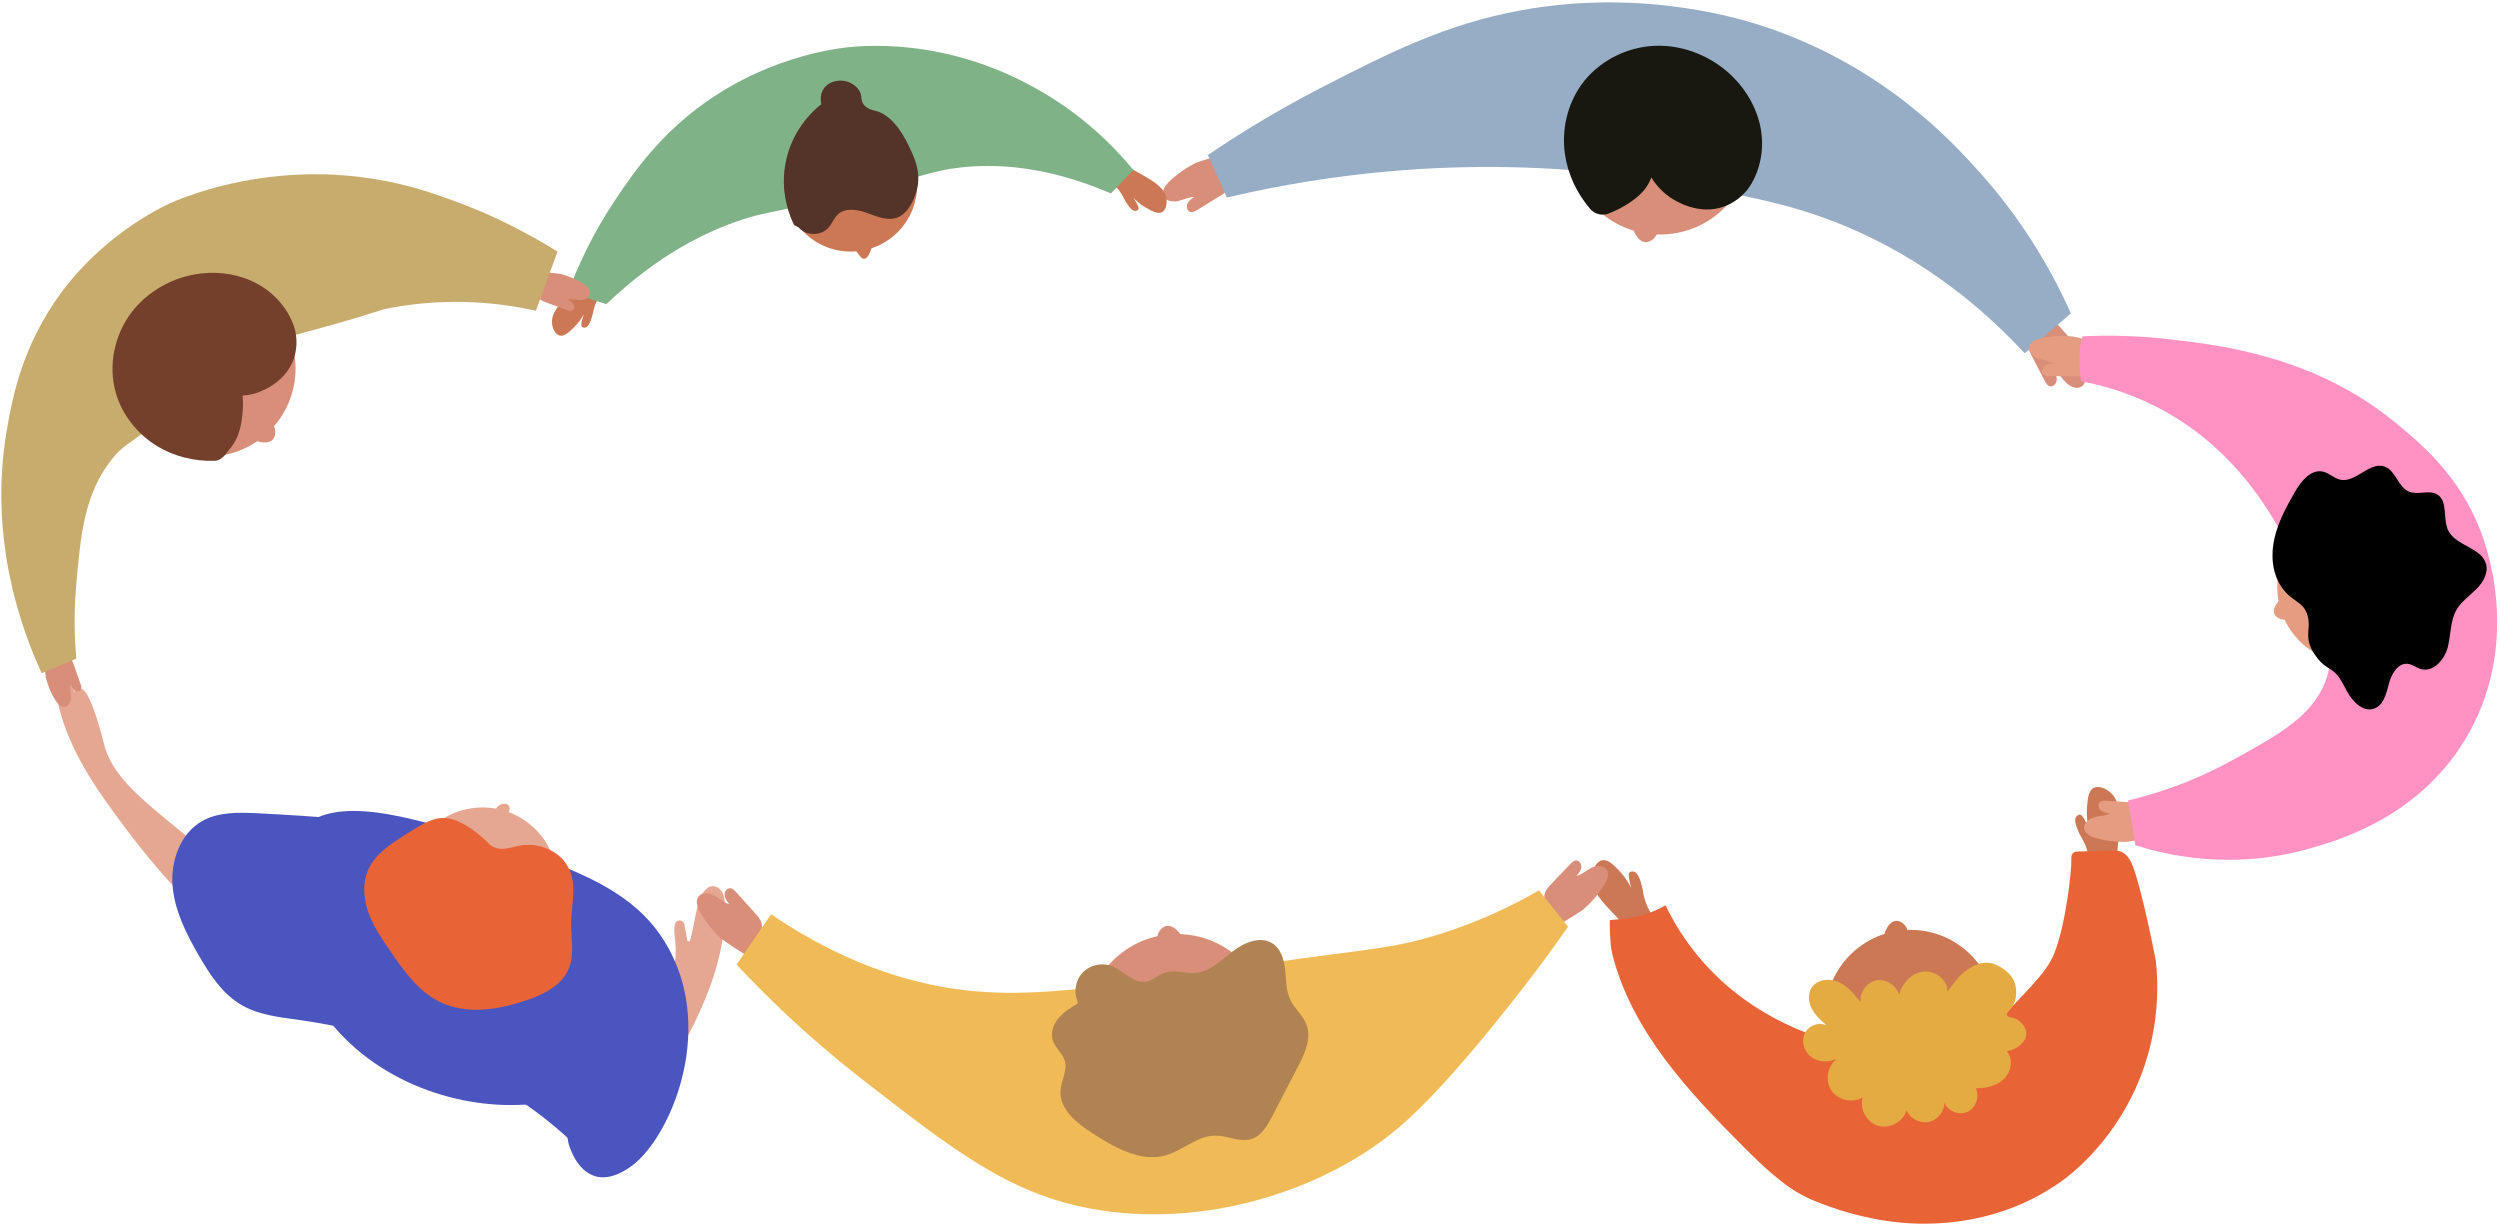 <?xml version="1.0" encoding="UTF-8"?> <svg xmlns="http://www.w3.org/2000/svg" width="787" height="387" viewBox="0 0 787 387" fill="none"> <path d="M368.128 57.114C366.867 58.323 365.615 60.055 366.27 61.677C366.926 63.304 369.111 63.68 370.821 63.293C372.531 62.906 374.154 62.011 375.906 62.015C375.07 62.599 374.189 63.229 373.791 64.172C373.393 65.11 373.715 66.433 374.69 66.73C375.432 66.956 376.2 66.531 376.859 66.124C379.312 64.607 381.761 63.095 384.215 61.578C385.255 60.934 386.336 60.254 386.952 59.197C387.863 57.639 387.534 55.666 386.979 53.948C386.424 52.23 385.655 50.513 385.759 48.711C385.794 48.129 377.118 50.972 376.523 51.261C373.45 52.761 370.602 54.738 368.128 57.114Z" fill="#D88E78"></path> <path d="M656.22 116.543C656.698 118.288 656.891 120.489 655.447 121.58C653.998 122.676 651.857 121.849 650.547 120.597C649.233 119.346 648.273 117.688 646.714 116.76C647.149 117.723 647.589 118.75 647.446 119.796C647.303 120.843 646.309 121.846 645.284 121.59C644.506 121.396 644.048 120.61 643.678 119.897C642.305 117.249 640.933 114.601 639.565 111.953C638.984 110.831 638.385 109.646 638.399 108.381C638.422 106.516 639.76 104.935 641.167 103.707C642.575 102.48 644.169 101.361 645.039 99.708C645.319 99.175 651.51 106.308 651.88 106.88C653.813 109.85 655.287 113.121 656.22 116.543Z" fill="#D88E78"></path> <path d="M525.683 304.528C516.989 297.06 510.696 290.673 506.492 286.127C503.808 283.223 500.421 279.38 501.174 275.202C501.488 273.464 502.606 271.182 504.353 270.809C506.222 270.408 508.057 272.359 509.91 274.319C511.822 276.347 512.947 278.359 513.569 279.667C513.202 278.508 512.999 277.513 512.874 276.767C512.648 275.349 512.733 274.893 513.01 274.624C513.436 274.209 514.179 274.348 514.27 274.366C516.323 274.752 517.162 280.33 517.324 281.29C517.985 285.186 520.727 291.037 530.202 299.339" fill="#CC7854"></path> <path d="M583.958 329.637C574.063 327.585 551.988 321.477 535.265 301.837C530.334 296.046 526.828 290.202 524.301 284.987C520.48 287.176 517.233 288.122 514.982 288.578C511.748 289.237 506.761 289.665 506.761 289.665C506.761 289.665 506.667 296.874 507.55 300.374C513.636 324.451 531.409 343.606 548.992 361.147C555.024 367.167 561.257 373.236 568.918 376.986C572.012 378.501 575.446 379.633 578.868 379.201C584.95 378.434 588.485 372.88 589.958 370.679C593.639 365.179 593.996 359.506 593.971 356.782" fill="#E86436"></path> <path d="M663.841 287.634C665.868 276.358 666.709 267.432 667.092 261.254C667.336 257.305 667.537 252.192 664.316 249.426C662.975 248.275 660.665 247.212 659.079 248.026C657.374 248.895 657.186 251.565 656.988 254.254C656.787 257.033 657.189 259.302 657.529 260.711C657.085 259.58 656.614 258.68 656.234 258.022C655.516 256.778 655.16 256.478 654.773 256.447C654.182 256.395 653.692 256.974 653.633 257.042C652.281 258.638 655.157 263.492 655.637 264.341C657.589 267.779 659.158 274.047 657.053 286.466" fill="#CC7854"></path> <path d="M581.174 338.577C575.118 355.755 556.857 356.632 556.944 365.042C557.037 374.271 579.136 382.539 595.798 384.604C602.436 385.428 626.494 387.792 648.928 371.884C651.513 370.049 664.175 360.545 672.3 342.597C680.177 325.201 679.424 309.452 678.65 302.377C675.456 286.102 672.384 274.189 670.797 271.237C670.435 270.565 669.585 268.957 667.826 268.17C666.787 267.704 665.604 267.73 664.462 267.761C661.112 267.852 657.768 267.943 654.418 268.038C653.813 268.053 653.158 268.091 652.695 268.479C651.923 269.123 652.035 270.378 652.05 270.682C652.194 273.525 650.394 291.264 646.483 300.594C644.489 305.348 640.082 309.931 631.269 319.098C627.284 323.243 625.32 325.359 623.107 326.67C615.055 331.436 603.778 332.999 595.164 328.369C591.408 326.351 591.085 324.737 589.073 322.9C587.86 321.794 587.253 321.241 586.78 321.233C584.4 321.194 583.609 331.675 581.174 338.577Z" fill="#E86436"></path> <path d="M601.497 346.328C616.309 346.288 628.283 334.255 628.243 319.451C628.203 304.648 616.164 292.68 601.352 292.72C586.541 292.76 574.566 304.793 574.606 319.596C574.646 334.4 586.686 346.368 601.497 346.328Z" fill="#CC7854"></path> <path d="M596.853 289.881C595.233 290.017 594.291 291.529 593.639 292.841C593.25 293.629 592.948 294.726 593.759 295.188C594.124 295.396 594.597 295.381 595.038 295.357C596.863 295.248 600.131 295.598 600.467 293.569C600.731 291.949 598.75 289.721 596.853 289.881Z" fill="#CC7854"></path> <path d="M619.449 305.189C617.891 306.212 616.874 307.265 615.949 308.359C614.919 309.572 614.003 310.893 613.101 312.201C613.173 308.435 609.151 305.398 605.411 305.863C601.671 306.328 598.686 309.62 597.822 313.284C597.117 310.239 593.794 308.06 590.714 308.628C587.639 309.195 585.313 312.422 585.749 315.518C583.777 313.036 581.695 310.458 578.801 309.156C575.908 307.849 571.968 308.278 570.264 310.957C568.986 312.962 569.316 315.663 570.464 317.747C571.612 319.827 573.455 321.423 575.257 322.974C572.836 321.512 569.313 322.786 568.118 325.35C566.924 327.914 568.002 331.217 570.309 332.853C572.617 334.489 575.857 334.516 578.37 333.209C575.318 335.368 574.42 340.047 576.458 343.184C578.497 346.322 583.137 347.401 586.354 345.491C585.303 349.105 587.631 353.351 591.248 354.411C594.864 355.47 599.117 353.152 600.182 349.538C601.29 352.136 604.348 353.747 607.118 353.19C609.893 352.632 612.088 349.97 612.108 347.145C613.221 349.839 616.761 351.221 619.406 349.991C622.051 348.76 623.28 345.168 621.939 342.579C625.161 342.62 628.573 341.879 630.869 339.626C633.166 337.373 633.861 333.323 631.72 330.922C635.477 330.289 637.959 327.685 637.894 325.311C637.844 323.569 636.405 321.667 634.737 320.817C633.279 320.07 632.073 320.346 631.798 319.615C631.5 318.824 632.777 318.102 633.706 316.466C635.468 313.373 634.384 309.833 634.329 309.66C633.361 306.656 630.917 305.167 629.905 304.546C629.085 304.044 627.745 303.228 625.846 303.084C623.015 302.855 620.862 304.266 619.449 305.189Z" fill="#E3AB42"></path> <path d="M623.221 54.269C614.452 44.477 593.314 21.442 556.891 8.859C550.108 6.517 518.3 -3.927 478.945 3.216C454.945 7.57 436.771 16.898 416.311 27.397C400.9 35.307 388.683 43.068 380.243 48.817C382.23 53.274 386.205 62.187 386.205 62.187C422.13 53.73 452.818 52.21 474.882 52.614C488.208 52.855 509.651 54.007 535.418 58.991C553.709 62.53 567.538 65.204 583.982 72.505C596.922 78.251 617.15 89.381 637.383 111.218L651.917 98.643C646.766 87.081 637.975 70.744 623.221 54.269Z" fill="#96ADC5"></path> <path d="M522.652 73.826C538.504 73.783 551.32 60.905 551.277 45.062C551.234 29.218 538.349 16.41 522.497 16.453C506.645 16.495 493.829 29.374 493.871 45.217C493.914 61.06 506.8 73.869 522.652 73.826Z" fill="#D88E78"></path> <path d="M517.894 76.209C516.164 76.045 515.167 74.415 514.485 72.998C514.078 72.148 513.765 70.975 514.642 70.486C515.038 70.267 515.543 70.288 516.012 70.323C517.96 70.464 521.468 70.127 521.801 72.305C522.07 74.041 519.924 76.403 517.894 76.209Z" fill="#D88E78"></path> <path d="M506.36 67.234C504.318 68.017 501.991 67.423 500.571 65.758C496.39 60.861 493.529 54.829 492.633 48.459C491.575 40.92 493.347 32.961 497.763 26.758C503.008 19.394 511.848 14.812 520.885 14.424C529.922 14.036 538.988 17.745 545.418 24.105C549.913 28.55 553.182 34.309 554.291 40.533C555.396 46.756 554.253 53.428 550.791 58.718C549.866 60.126 547.29 63.348 542.771 65.002C534.651 67.972 527.142 63.08 525.792 62.156C522.715 60.049 520.856 57.52 519.832 55.854C519.633 56.396 519.316 57.165 518.823 58.026C518.229 59.069 516.865 61.165 513.19 63.677C510.887 65.248 508.542 66.396 506.36 67.234Z" fill="#181811"></path> <path d="M659.791 263.83C658.151 263.37 656.283 262.461 656.096 260.77C655.914 259.073 657.612 257.745 659.263 257.291C660.909 256.836 662.712 256.863 664.216 256.054C663.228 255.938 662.185 255.795 661.41 255.174C660.635 254.553 660.308 253.267 661.007 252.565C661.538 252.031 662.394 252.042 663.149 252.09C665.949 252.265 668.752 252.439 671.552 252.613C672.74 252.687 673.982 252.78 674.999 253.405C676.494 254.324 677.123 256.169 677.437 257.901C677.746 259.628 677.879 261.457 678.793 262.955C679.09 263.436 670.334 264.979 669.692 265.004C666.361 265.126 663.006 264.735 659.791 263.83Z" fill="#E69C81"></path> <path d="M642.69 106.447C641.025 106.797 639.098 107.58 638.802 109.254C638.506 110.938 640.117 112.371 641.729 112.935C643.342 113.499 645.14 113.59 646.589 114.5C645.597 114.553 644.546 114.62 643.729 115.19C642.911 115.761 642.5 117.018 643.153 117.766C643.651 118.334 644.502 118.381 645.257 118.384C648.065 118.399 650.869 118.41 653.677 118.425C654.869 118.431 656.116 118.423 657.17 117.869C658.725 117.051 659.475 115.252 659.903 113.55C660.331 111.848 660.581 110.032 661.596 108.597C661.923 108.137 653.293 106.009 652.655 105.942C649.328 105.596 645.956 105.76 642.69 106.447Z" fill="#E69C81"></path> <path d="M672.216 266.084C680.975 268.867 701.788 274.16 726.376 267.302C735.912 264.643 762.593 257.198 777.352 230.509C793.842 200.69 782.269 170.643 780.666 166.585C773.87 149.392 762.034 139.613 754.362 133.275C728.819 112.167 699.383 108.717 683.368 106.841C671.673 105.472 661.957 105.566 655.577 105.865C653.792 110.473 655.101 120.035 655.101 120.035C660.82 121.088 669.209 123.203 678.432 127.85C701.496 139.468 712.77 158.336 717.621 166.706C727.945 184.517 737.561 199.578 732.099 214.311C727.952 225.507 717.141 231.426 702.181 239.618C689.535 246.543 677.985 250.076 669.903 251.986C670.675 256.687 671.448 261.388 672.216 266.084Z" fill="#FF92C2"></path> <path d="M741.064 208.906C754.38 208.87 765.146 198.052 765.11 184.744C765.074 171.435 754.25 160.675 740.934 160.711C727.617 160.747 716.852 171.565 716.888 184.874C716.924 198.183 727.748 208.942 741.064 208.906Z" fill="#E69C81"></path> <path d="M715.982 193.25C715.441 191.896 716.275 190.525 717.073 189.477C717.549 188.843 718.312 188.163 719.009 188.63C719.324 188.838 719.503 189.224 719.658 189.588C720.304 191.096 721.899 193.584 720.405 194.671C719.206 195.534 716.614 194.84 715.982 193.25Z" fill="#E69C81"></path> <path d="M726.437 193.808C725.072 189.059 721.452 189.669 718.084 184.575C715.182 180.185 714.834 174.486 716.017 169.362C717.2 164.237 719.764 159.545 722.368 154.971C724.343 151.514 727.495 147.548 731.366 148.488C733.265 148.952 734.735 150.558 736.643 150.994C741.552 152.122 745.934 145.174 750.676 146.881C754.206 148.149 754.912 153.378 758.389 154.788C761.177 155.922 764.672 154.097 767.243 155.66C770.712 157.774 768.92 163.274 770.668 166.94C773.025 171.886 781.232 172.319 782.616 177.619C783.361 180.478 781.608 183.398 779.52 185.487C777.432 187.576 774.893 189.293 773.384 191.83C771.296 195.338 771.567 199.713 770.572 203.673C769.577 207.633 766.029 211.75 762.103 210.619C760.682 210.208 759.473 209.157 758.007 208.979C754.857 208.591 752.8 212.186 752.012 215.262C751.224 218.339 750.347 222.044 747.346 223.076C743.85 224.277 740.559 220.829 738.807 217.577C737.773 215.66 736.794 213.489 735.219 211.942C733.563 210.318 732.571 210.357 730.718 208.538C730.55 208.375 728.756 206.583 727.607 204.176C725.534 199.842 727.544 197.672 726.437 193.808Z" fill="black"></path> <path d="M341.721 46.124C350.082 49.772 356.358 53.157 360.62 55.634C363.341 57.218 366.814 59.347 367.219 62.698C367.387 64.094 367.069 66.087 365.829 66.782C364.502 67.522 362.647 66.472 360.783 65.408C358.855 64.312 357.531 63.047 356.746 62.199C357.299 62.993 357.683 63.702 357.953 64.242C358.457 65.269 358.499 65.632 358.349 65.906C358.123 66.32 357.522 66.386 357.449 66.395C355.798 66.581 353.853 62.538 353.505 61.843C352.091 59.032 348.636 55.225 339.491 51.129" fill="#CC7854"></path> <path d="M194.246 79.526C187.089 85.177 181.877 90.044 178.387 93.524C176.158 95.745 173.34 98.686 173.8 102.033C173.99 103.424 174.805 105.273 176.181 105.629C177.656 106.007 179.177 104.52 180.711 103.019C182.3 101.468 183.256 99.91 183.799 98.89C183.469 99.8 183.271 100.583 183.154 101.175C182.925 102.295 182.981 102.658 183.191 102.885C183.515 103.225 184.111 103.142 184.184 103.133C185.83 102.896 186.679 98.486 186.84 97.726C187.492 94.65 189.864 90.091 197.67 83.802" fill="#CC7854"></path> <path d="M325.246 27.356C317.324 23.043 297.236 12.995 269.798 14.621C265.498 14.873 243.236 16.985 221.484 32.636C207.412 42.762 199.466 54.332 193.949 62.511C186.325 73.821 181.711 84.313 178.915 91.908C182.905 93.189 186.895 94.474 190.885 95.755C207.444 79.895 222.716 72.727 233.684 69.113C240.236 66.953 240.902 67.501 262.641 62.312C291.139 55.508 293.364 53.764 302.063 52.758C313.16 51.473 329.176 52.035 349.702 60.894C352.067 58.431 354.426 55.974 356.791 53.511C351.028 46.495 340.837 35.847 325.246 27.356Z" fill="#7FB286"></path> <path d="M267.87 79.195C279.409 79.164 288.738 69.79 288.707 58.257C288.676 46.725 279.297 37.401 267.757 37.432C256.218 37.463 246.889 46.838 246.92 58.37C246.952 69.903 256.331 79.227 267.87 79.195Z" fill="#CC7854"></path> <path d="M273.684 79.844C273.345 80.681 272.665 81.629 271.777 81.45C271.326 81.36 270.989 80.988 270.701 80.629C269.724 79.409 268.887 78.069 268.224 76.652C267.921 76.011 267.664 75.216 268.063 74.628C268.861 73.453 272.997 73.273 274.042 74.207C275.493 75.495 274.286 78.364 273.684 79.844Z" fill="#CC7854"></path> <path d="M251.435 71.626C253.749 74.317 258.505 74.327 260.833 71.646C261.94 70.369 262.508 68.662 263.748 67.508C266.031 65.387 269.664 65.886 272.607 66.915C275.545 67.945 278.589 69.396 281.636 68.738C286.585 67.669 288.481 60.364 288.634 59.772C290.03 54.315 287.865 49.69 286.46 46.701C285.334 44.303 281.658 36.471 275.788 34.936C274.836 34.688 272.883 34.357 271.786 32.754C270.859 31.406 271.48 30.508 270.707 28.923C269.759 26.983 267.457 25.511 265.008 25.382C264.539 25.355 261.003 25.229 259.222 28.035C257.912 30.099 258.451 32.34 258.566 32.79C256.572 34.356 249.898 39.991 247.549 50.077C245.142 60.408 248.864 68.585 249.972 70.816" fill="#543328"></path> <path d="M207.603 342.098C217.926 324.459 228.575 305.649 228.219 285.214C228.187 283.468 228.06 281.653 226.9 280.228C226.334 279.534 225.527 279.054 224.635 278.988C222.431 278.835 221.163 281.053 220.363 282.989C218.997 286.299 218.3 292.569 217.262 295.992C217.118 296.461 216.444 296.426 216.348 295.944L215.433 290.957C215.138 289.457 213.039 289.317 212.556 290.765C212.448 291.083 212.371 291.411 212.327 291.739C212.108 293.268 212.403 294.813 212.567 296.35C213.781 307.95 207.239 318.788 200.953 328.612" fill="#E5A792"></path> <path d="M87.533 306.195C64.045 291.148 50.338 275.971 34.07 253.318C25.779 241.774 18.412 228.758 17.273 214.698C17.155 213.233 18.846 212.305 20.013 213.207C22.248 214.934 23.798 217.564 24.101 220.374C23.942 220.224 23.371 219.671 23.296 218.784C23.249 218.215 23.392 217.346 24.005 216.94C24.005 216.94 24.601 216.543 25.639 216.826C28.736 217.668 32.593 233.678 32.593 233.678C35.092 244.032 43.124 250.547 59.188 263.571C66.704 269.668 78.4 277.837 94.491 284.421" fill="#E5A792"></path> <path d="M212.078 301.751C224.255 328.153 209.869 359.904 198.016 367.627C196.321 368.733 191.969 371.569 187.46 370.298C181.43 368.6 179.124 360.76 178.885 359.542C177.962 354.946 178.714 350.2 179.666 345.603C173.772 346.961 167.985 347.673 163.093 347.831C140.431 348.58 113.434 338.346 99.177 314.965C96.941 311.309 94.763 306.894 92.939 302.146C90.151 309.74 85.46 315.174 80.62 315.974C76.576 316.645 73.167 314.671 71.01 311.27C69.538 308.95 68.784 306.246 68.276 303.545C66.083 291.798 68.592 278.86 76.878 269.941C79.659 266.95 83.283 263.956 87.635 264.285C88.877 264.378 90.112 264.756 91.219 265.358C90.802 266.11 90.436 266.889 90.111 267.69C90.673 266.974 91.213 266.3 91.725 265.657C91.561 265.548 91.392 265.453 91.219 265.354C91.989 263.964 92.914 262.67 94.017 261.503C105.226 249.624 128.264 256.802 157.765 266.001C188.16 275.48 203.797 283.793 212.078 301.751Z" fill="#4B55C0"></path> <path d="M91.213 265.353C91.387 265.453 91.555 265.548 91.719 265.657C91.207 266.295 90.667 266.969 90.105 267.69C90.43 266.884 90.801 266.105 91.213 265.353Z" fill="#4B55C0"></path> <path d="M91.213 265.353C91.387 265.453 91.555 265.548 91.719 265.657C91.207 266.295 90.667 266.969 90.105 267.69C90.43 266.884 90.801 266.105 91.213 265.353Z" fill="#4B55C0"></path> <path d="M151.984 301.304C165.001 301.268 175.525 290.693 175.49 277.684C175.454 264.674 164.874 254.156 151.857 254.191C138.84 254.226 128.316 264.801 128.351 277.811C128.386 290.821 138.967 301.339 151.984 301.304Z" fill="#E5A792"></path> <path d="M108.705 257.86C99.405 257.067 90.092 256.45 80.771 256.003C74.931 255.723 68.746 255.594 63.657 258.464C56.79 262.335 53.701 270.949 54.323 278.803C54.945 286.656 58.623 293.919 62.56 300.745C66.04 306.776 70.016 312.892 76.037 316.387C81.475 319.547 87.953 320.212 94.181 321.086C125.581 325.495 156.574 337.487 179.719 359.148C182.53 361.779 185.473 364.677 189.27 365.308C193.068 365.939 197.651 362.843 196.822 359.084" fill="#4B55C0"></path> <path d="M141.194 257.645C136.896 256.902 133.484 259.026 127.401 262.881C122.866 265.755 118.083 268.906 115.912 273.815C114.039 278.05 114.448 283.016 116.026 287.374C117.603 291.731 120.253 295.599 122.876 299.422C127.143 305.633 131.707 312.106 138.474 315.413C146.891 319.529 156.98 317.887 165.842 314.843C171.157 313.019 176.775 310.274 178.986 305.106C180.922 300.589 179.734 295.425 179.789 290.512C179.825 287.197 180.444 283.906 180.476 280.59C180.508 277.215 179.917 274.083 177.743 271.242C174.318 266.771 168.491 266.086 167.826 266.02C162.109 265.435 159.114 268.627 155.044 266.45C153.945 265.862 154.067 265.579 152.215 263.951C150.783 262.695 145.979 258.474 141.194 257.645Z" fill="#E86436"></path> <path d="M155.698 256.31C155.63 254.786 156.814 253.309 158.315 253.041C159.048 252.912 159.917 253.114 160.261 253.773C160.48 254.2 160.427 254.709 160.314 255.174C160.193 255.674 159.994 256.175 159.626 256.535C159.259 256.896 158.695 257.093 158.212 256.912C157.729 256.732 157.423 256.114 157.672 255.663" fill="#E5A792"></path> <path d="M505.035 278.53C505.95 277.041 506.723 275.051 505.681 273.648C504.635 272.241 502.424 272.429 500.87 273.234C499.315 274.038 497.972 275.316 496.271 275.757C496.933 274.982 497.623 274.148 497.77 273.137C497.918 272.127 497.273 270.933 496.253 270.89C495.479 270.86 494.844 271.462 494.308 272.023C492.321 274.107 490.329 276.196 488.341 278.28C487.497 279.165 486.621 280.099 486.296 281.278C485.81 283.017 486.625 284.843 487.598 286.364C488.572 287.886 489.75 289.352 490.105 291.12C490.22 291.693 497.893 286.751 498.393 286.317C500.99 284.086 503.24 281.451 505.035 278.53Z" fill="#D88E78"></path> <path d="M220.449 287.264C219.548 285.697 218.805 283.616 219.925 282.194C221.05 280.767 223.331 281.025 224.917 281.908C226.503 282.79 227.854 284.147 229.598 284.651C228.936 283.83 228.246 282.945 228.121 281.899C227.995 280.853 228.702 279.632 229.758 279.616C230.558 279.605 231.202 280.249 231.736 280.848C233.731 283.062 235.73 285.276 237.725 287.495C238.574 288.434 239.45 289.428 239.754 290.655C240.205 292.469 239.309 294.336 238.257 295.876C237.206 297.421 235.944 298.907 235.526 300.723C235.391 301.31 227.599 295.973 227.093 295.515C224.469 293.13 222.218 290.339 220.449 287.264Z" fill="#D88E78"></path> <path d="M270.874 339.33C300.349 362.275 317.528 375.651 343.259 380.452C378.806 387.088 417.284 374.858 440.971 354.403C454.651 342.586 471.772 320.798 477.863 313.049C484.698 304.348 490.034 296.887 493.616 291.724C490.565 287.917 484.465 280.292 484.465 280.292C476.658 284.807 465.551 290.354 451.531 294.567C437.798 298.698 430.799 298.681 397.831 303.386C370.854 307.239 374.145 307.448 360.769 308.999C336.202 311.854 320.824 313.638 304.226 311.768C290.92 310.266 268.552 305.478 242.764 287.804L231.885 303.644C240.566 312.972 253.562 325.855 270.874 339.33Z" fill="#F0BB56"></path> <path d="M370.641 351.418C386.493 351.375 399.309 338.497 399.266 322.654C399.224 306.811 386.338 294.002 370.486 294.045C354.634 294.088 341.818 306.966 341.861 322.809C341.904 338.652 354.789 351.461 370.641 351.418Z" fill="#D88E78"></path> <path d="M367.229 291.489C368.944 291.211 370.318 292.535 371.336 293.733C371.948 294.45 372.542 295.509 371.82 296.202C371.494 296.512 370.998 296.623 370.538 296.706C368.619 297.061 365.309 298.275 364.434 296.254C363.738 294.646 365.219 291.817 367.229 291.489Z" fill="#D88E78"></path> <path d="M339.15 315.112C337.927 312.127 338.627 308.454 340.864 306.128C343.102 303.803 346.745 302.956 349.779 304.058C353.637 305.462 356.716 309.688 360.769 309.008C362.939 308.643 364.618 306.901 366.7 306.2C369.801 305.154 373.191 306.555 376.449 306.246C380.989 305.82 384.479 302.258 388.081 299.465C391.687 296.676 396.828 294.51 400.635 297.025C403.302 298.787 404.253 302.232 404.576 305.41C404.899 308.589 404.821 311.918 406.217 314.794C407.562 317.56 410.153 319.618 411.253 322.49C412.94 326.879 410.723 331.706 408.554 335.879C405.865 341.057 403.18 346.232 400.491 351.411C398.979 354.326 397.176 357.496 394.057 358.528C390.383 359.743 386.481 357.489 382.613 357.486C376.947 357.478 372.408 362.171 366.951 363.705C359.098 365.918 351.099 361.341 344.224 356.957C339.154 353.728 333.454 349.318 333.856 343.322C334.071 340.105 336.11 336.939 335.173 333.857C334.48 331.58 332.309 330.013 331.493 327.777C330.613 325.36 331.525 322.583 333.153 320.595C334.782 318.608 337.035 317.241 339.243 315.921" fill="#B18353"></path> <path d="M17.39 220.365C18.075 221.482 19.143 222.68 20.435 222.458C21.732 222.236 22.36 220.697 22.347 219.382C22.339 218.068 21.94 216.736 22.223 215.453C22.516 216.162 22.841 216.902 23.466 217.346C24.091 217.79 25.11 217.765 25.486 217.095C25.771 216.59 25.583 215.958 25.39 215.408C24.67 213.368 23.955 211.332 23.235 209.292C22.932 208.428 22.602 207.524 21.927 206.903C20.928 205.987 19.43 205.909 18.079 206.044C16.728 206.18 15.35 206.466 14.042 206.101C13.623 205.984 14.315 212.791 14.435 213.273C15.052 215.772 16.046 218.176 17.39 220.365Z" fill="#D88E78"></path> <path d="M183.665 89.339C184.814 90.059 186.041 91.174 185.803 92.512C185.561 93.855 183.961 94.487 182.6 94.463C181.239 94.439 179.864 94.016 178.531 94.297C179.26 94.609 180.026 94.948 180.483 95.601C180.935 96.251 180.897 97.306 180.202 97.69C179.674 97.978 179.023 97.779 178.458 97.572C176.354 96.809 174.249 96.046 172.144 95.283C171.251 94.958 170.322 94.61 169.683 93.902C168.747 92.863 168.679 91.308 168.83 89.915C168.981 88.523 169.292 87.094 168.928 85.74C168.809 85.303 175.856 86.09 176.352 86.216C178.93 86.873 181.408 87.926 183.665 89.339Z" fill="#D88E78"></path> <path d="M133.565 60.028C139.696 61.926 146.27 64.501 146.27 64.501C149.869 65.919 152.37 67.009 152.37 67.009C159.474 70.119 167.303 74.096 175.518 79.209C173.241 85.41 170.964 91.611 168.687 97.807C157.99 95.444 141.852 93.404 122.997 96.917C118.221 97.807 120.515 97.833 102.297 102.886C84.266 107.888 78.612 108.926 71.103 113.968C67.401 116.452 68.329 116.495 58.845 124.917C41.021 140.744 39.977 138.591 35.233 144.539C26.475 155.516 25.336 168.709 23.964 184.596C23.157 193.95 23.519 201.804 24.026 207.338C20.389 208.863 16.752 210.392 13.116 211.916C6.903 198.401 -3.769 169.816 2.141 135.409C3.87 125.348 6.912 108.87 19.345 92.025C22.179 88.188 32.791 74.459 51.952 64.719C51.952 64.724 88.578 46.104 133.565 60.028Z" fill="#C7AC6E"></path> <path d="M65.377 143.739C80.696 143.698 93.081 131.253 93.04 115.942C92.999 100.631 80.546 88.253 65.227 88.294C49.908 88.336 37.523 100.781 37.564 116.092C37.605 131.403 50.057 143.781 65.377 143.739Z" fill="#D88E78"></path> <path d="M85.847 138.39C84.671 139.594 82.841 139.348 81.365 139.002C80.477 138.795 79.407 138.316 79.572 137.36C79.649 136.933 79.971 136.563 80.279 136.231C81.568 134.849 83.44 132.01 85.281 133.079C86.749 133.934 87.226 136.98 85.847 138.39Z" fill="#D88E78"></path> <path d="M72.093 141.615C71.394 142.395 70.05 145 67.469 145.071C61.249 145.247 54.969 143.736 49.636 140.543C43.318 136.763 38.404 130.604 36.414 123.523C34.052 115.11 35.97 105.685 41.162 98.657C46.354 91.629 54.647 87.063 63.332 86.084C69.406 85.404 75.721 86.438 81.076 89.379C86.432 92.326 90.759 97.231 92.636 103.044C93.137 104.593 93.998 108.489 92.499 112.887C89.704 121.1 80.901 123.689 80.055 123.923C78.586 124.327 77.303 124.481 76.375 124.538C76.478 125.702 76.564 127.421 76.388 129.487C76.132 132.517 75.705 137.589 72.093 141.615Z" fill="#74402B"></path> </svg> 